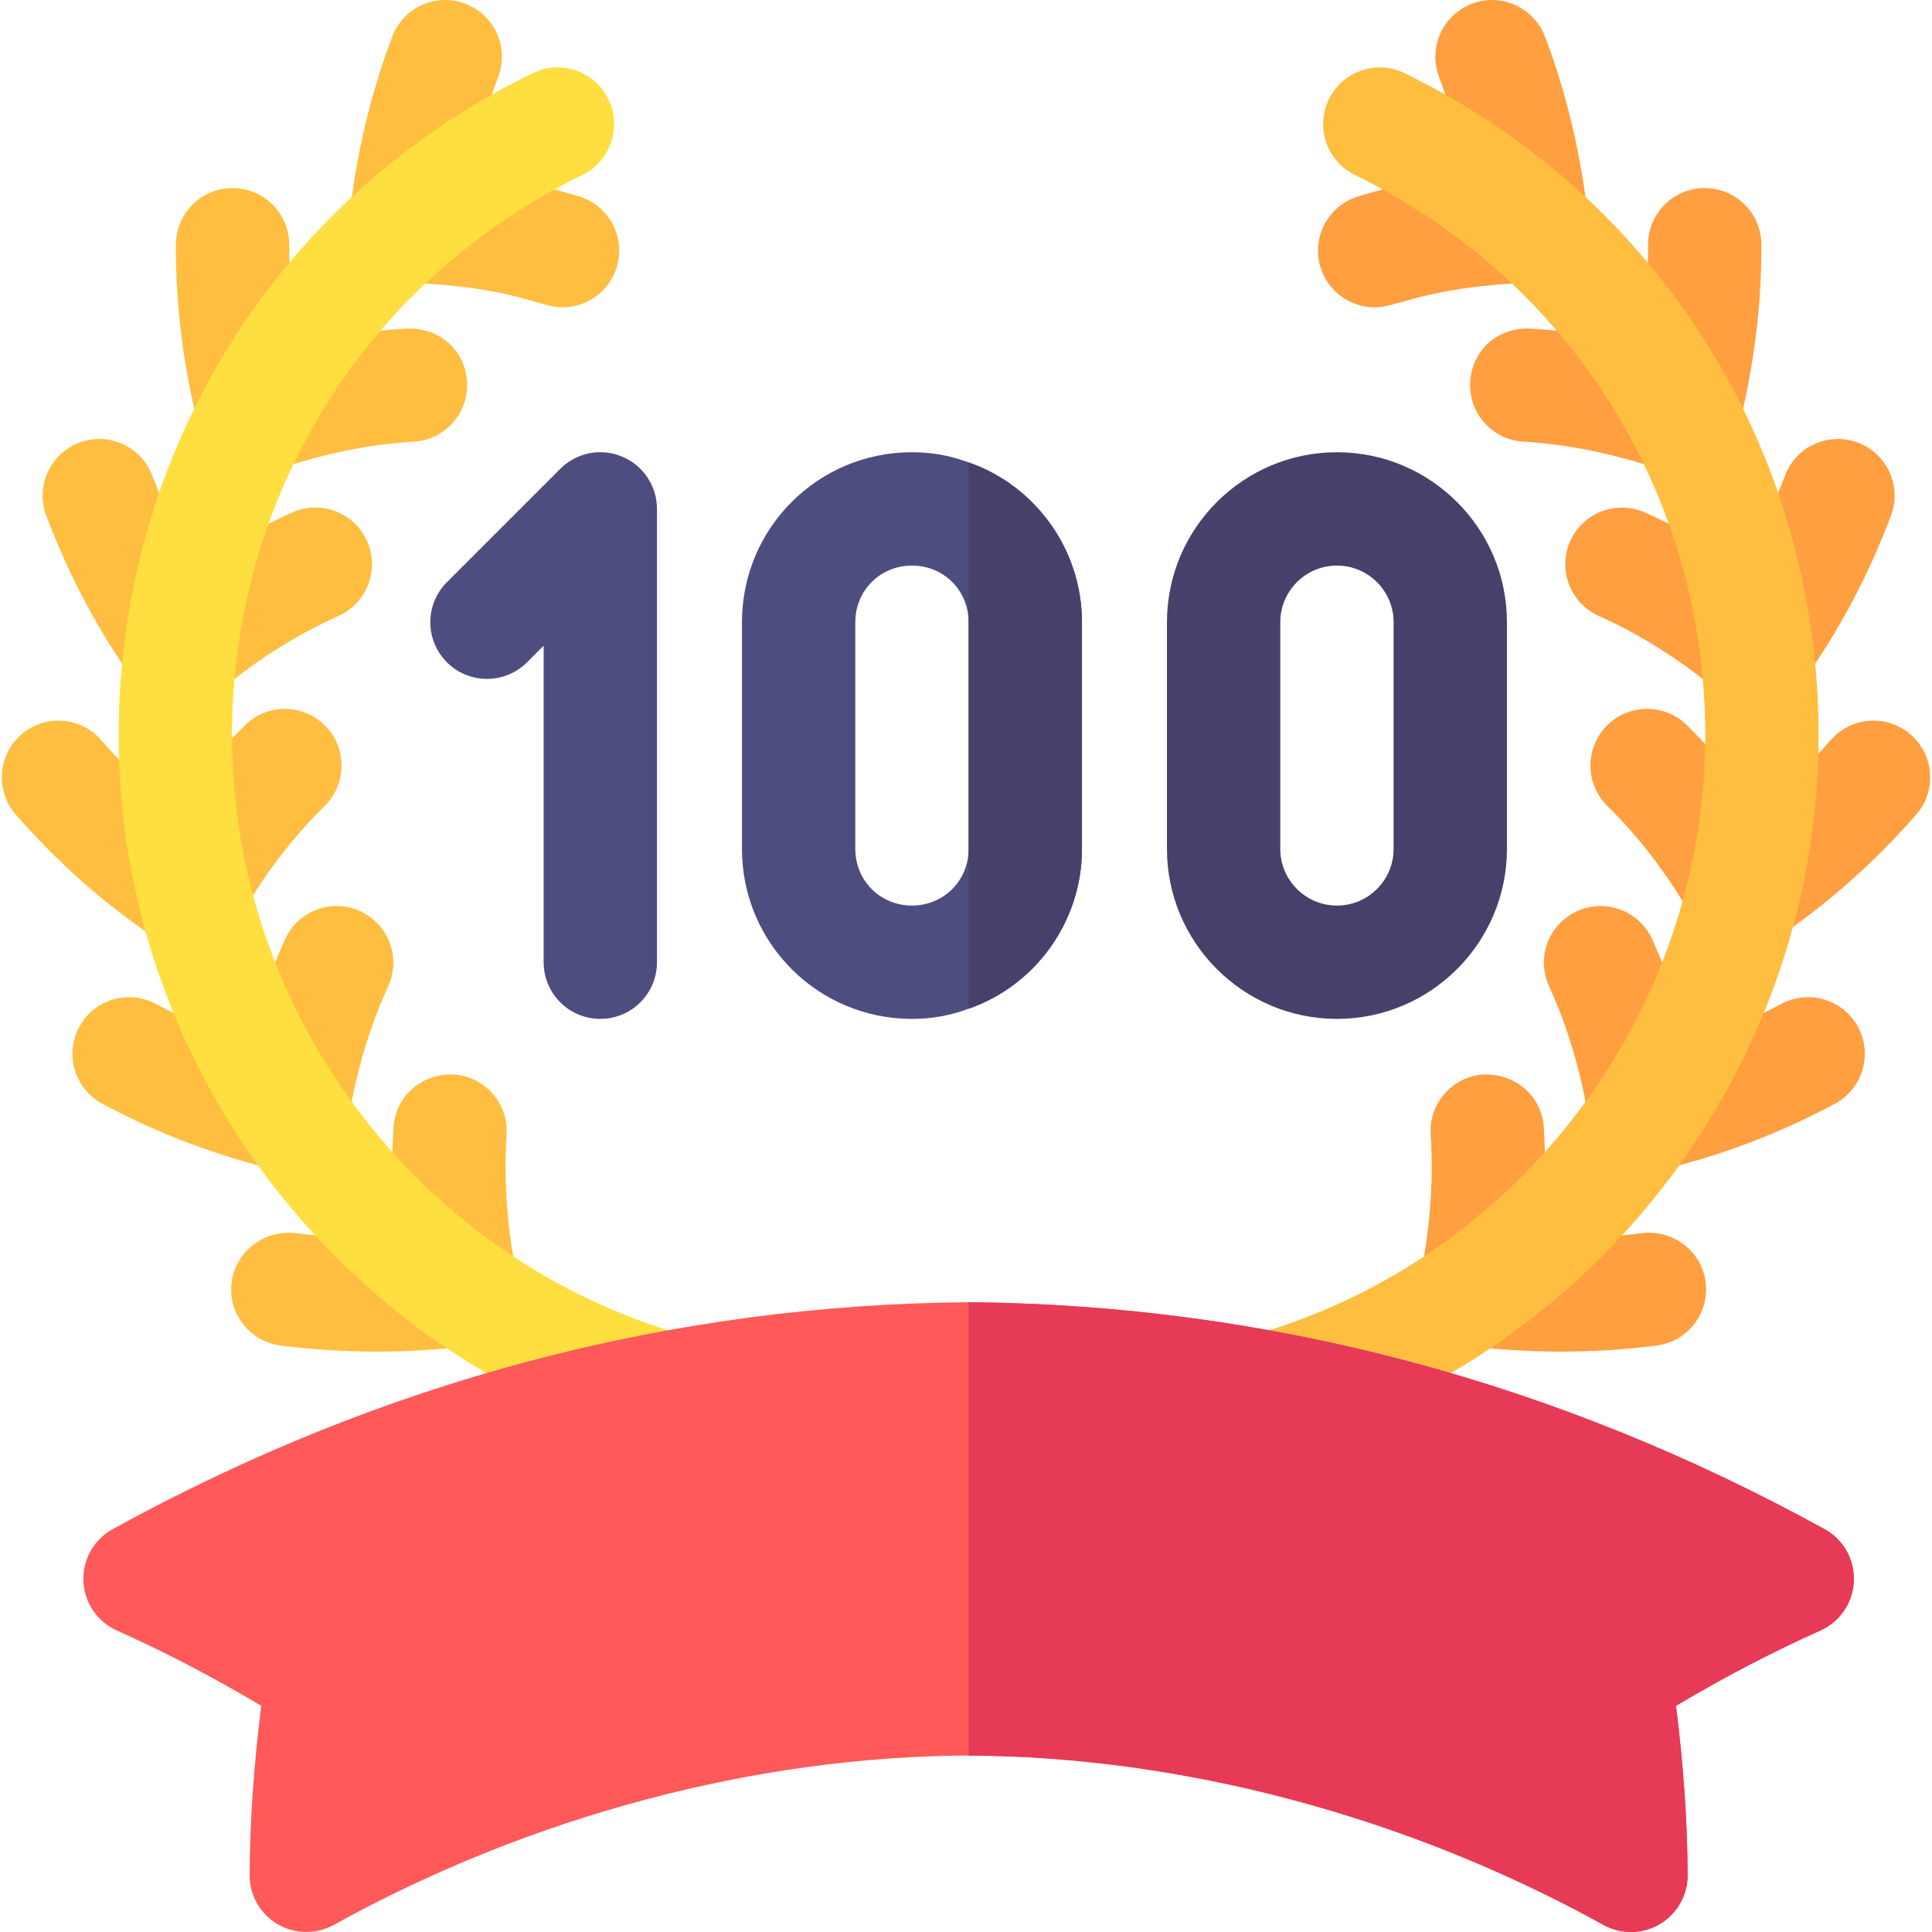<svg id="Capa_1" enable-background="new 0 0 511.429 511.429" height="512" viewBox="0 0 511.429 511.429" width="512" xmlns="http://www.w3.org/2000/svg"><g><g><g><path d="m388.774 356.302c-4.146-.498-7.896-2.725-10.342-6.123-2.446-3.384-3.354-7.646-2.534-11.748 2.666-13.125 3.618-25.928 2.827-38.057-.542-8.276 5.728-15.41 13.989-15.952 8.613-.234 15.396 5.742 15.952 13.989.615 9.521.366 19.321-.732 29.312 8.877.205 17.9-.161 26.792-1.304 8.218-.923 15.732 4.775 16.787 12.979 1.04 8.218-4.761 15.732-12.979 16.787-16.63 2.108-33.3 2.149-49.76.117z" fill="#ff9f40"/></g><g><path d="m427.182 307.669c-3.472-2.329-5.801-6.006-6.431-10.137-2.036-13.169-5.625-25.415-10.679-36.416-3.472-7.529-.176-16.436 7.354-19.893 7.559-3.472 16.45-.161 19.893 7.354 4.014 8.73 7.266 18.032 9.741 27.817 8.394-2.856 16.582-6.416 24.492-10.649 7.31-3.911 16.392-1.157 20.303 6.123 3.926 7.295 1.172 16.392-6.123 20.303-14.839 7.969-30.571 13.916-46.758 17.681-3.991.945-8.314.191-11.792-2.183z" fill="#ff9f40"/></g><g><path d="m457.87 250.804c-4.058-.981-7.515-3.618-9.551-7.266-6.357-11.382-14.033-21.533-22.837-30.19-5.889-5.815-5.962-15.322-.161-21.226 5.801-5.889 15.278-5.991 21.226-.161 6.929 6.826 13.271 14.385 18.984 22.573 6.709-5.537 13.11-11.763 19.116-18.633 5.479-6.27 14.956-6.885 21.167-1.421 6.24 5.449 6.87 14.927 1.421 21.167-11.367 12.993-23.994 24.126-37.544 33.091-3.362 2.229-7.575 3.075-11.821 2.066z" fill="#ff9f40"/></g><g><path d="m455.219 183.348c-10.005-8.438-20.786-15.264-32.021-20.317-7.559-3.398-10.928-12.275-7.529-19.834 3.413-7.529 12.231-10.884 19.834-7.529 8.818 3.97 17.388 8.804 25.591 14.458 4.395-7.617 8.203-15.718 11.411-24.199 2.9-7.749 11.558-11.689 19.321-8.745 7.749 2.915 11.675 11.572 8.745 19.321-6.021 15.967-13.931 30.82-23.511 44.136-2.432 3.398-6.182 5.61-10.327 6.123-4.365.519-8.444-.823-11.514-3.414z" fill="#ff9f40"/></g><g><path d="m440.6 124.622c-13.169-4.482-25.371-7.002-37.324-7.705-8.262-.483-14.575-7.573-14.092-15.85.483-8.262 7.148-14.458 15.85-14.092 9.419.542 19.16 2.051 29.092 4.512 1.465-8.936 2.183-17.842 2.139-26.631-.044-8.291 6.65-15.029 14.927-15.073h.073c8.247 0 14.956 6.665 15 14.927.073 16.362-2.051 33.018-6.313 49.482-1.04 4.028-3.721 7.456-7.397 9.434-3.767 2.045-8.157 2.31-11.955.996z" fill="#ff9f40"/></g><g><path d="m363.901 81.351c-6.401 0-12.319-4.116-14.326-10.547-2.461-7.91 1.963-16.318 9.873-18.779 9.053-2.812 18.574-4.79 28.813-5.977-1.787-8.994-4.233-17.593-7.324-25.679-2.944-7.749.938-16.406 8.672-19.365 7.72-2.988 16.406.923 19.365 8.672 5.713 15 9.58 31.304 11.47 48.486.454 4.146-.835 8.306-3.574 11.455-2.739 3.164-6.665 5.039-10.84 5.171-28.32.968-35.825 6.563-42.129 6.563z" fill="#ff9f40"/></g><g><path d="m74.286 356.185c-8.218-1.055-14.019-8.569-12.979-16.787 1.055-8.203 8.716-13.857 16.787-12.979 8.892 1.128 17.9 1.538 26.792 1.304-1.099-9.99-1.348-19.79-.732-29.312.542-8.247 7.456-14.282 15.952-13.989 8.262.542 14.531 7.676 13.989 15.952-.791 12.129.161 24.932 2.827 38.057.82 4.102-.088 8.364-2.534 11.748-2.446 3.398-6.196 5.625-10.342 6.123-16.439 2.029-33.109 1.993-49.76-.117z" fill="#ffbe40"/></g><g><path d="m73.847 309.852c-16.187-3.765-31.919-9.712-46.758-17.681-7.295-3.911-10.049-13.008-6.123-20.303 3.896-7.28 13.008-10.034 20.303-6.123 7.91 4.233 16.099 7.793 24.492 10.649 2.476-9.785 5.728-19.087 9.741-27.817 3.428-7.515 12.334-10.854 19.893-7.354 7.529 3.457 10.825 12.363 7.354 19.893-5.054 11.001-8.643 23.247-10.679 36.416-.63 4.131-2.959 7.808-6.431 10.137-3.471 2.369-7.793 3.13-11.792 2.183z" fill="#ffbe40"/></g><g><path d="m41.737 248.739c-13.55-8.965-26.177-20.098-37.544-33.091-5.449-6.24-4.819-15.718 1.421-21.167 6.211-5.464 15.674-4.849 21.167 1.421 6.006 6.87 12.407 13.096 19.116 18.633 5.713-8.188 12.056-15.747 18.984-22.573 5.918-5.83 15.396-5.728 21.226.161 5.801 5.903 5.728 15.41-.161 21.226-8.804 8.657-16.479 18.809-22.837 30.19-2.036 3.647-5.493 6.284-9.551 7.266-4.23 1.004-8.445.171-11.821-2.066z" fill="#ffbe40"/></g><g><path d="m46.088 186.761c-4.146-.513-7.896-2.725-10.327-6.123-9.58-13.315-17.49-28.169-23.511-44.136-2.93-7.749.996-16.406 8.745-19.321 7.764-2.93 16.421.996 19.321 8.745 3.208 8.481 7.017 16.582 11.411 24.199 8.203-5.654 16.772-10.488 25.591-14.458 7.603-3.413 16.421-.015 19.834 7.529 3.398 7.559.029 16.436-7.529 19.834-11.235 5.054-22.017 11.88-32.021 20.317-3.065 2.588-7.14 3.935-11.514 3.414z" fill="#ffbe40"/></g><g><path d="m60.268 123.626c-3.677-1.978-6.357-5.405-7.397-9.434-4.263-16.465-6.387-33.12-6.313-49.482.044-8.262 6.753-14.927 15-14.927h.073c8.276.044 14.971 6.782 14.927 15.073-.044 8.789.674 17.695 2.139 26.631 9.932-2.461 19.673-3.97 29.092-4.512 8.672-.293 15.352 5.83 15.85 14.092.483 8.276-5.83 15.366-14.092 15.85-11.953.703-24.155 3.223-37.324 7.705-3.798 1.313-8.187 1.05-11.955-.996z" fill="#ffbe40"/></g><g><path d="m148.92 81.351c-6.665 0-12.731-5.558-42.129-6.562-4.175-.132-8.101-2.007-10.84-5.171-2.739-3.149-4.028-7.31-3.574-11.455 1.89-17.183 5.757-33.486 11.47-48.486 2.944-7.749 11.572-11.66 19.365-8.672 7.734 2.959 11.616 11.616 8.672 19.365-3.091 8.086-5.537 16.685-7.324 25.679 10.239 1.187 19.761 3.164 28.813 5.977 7.91 2.461 12.334 10.869 9.873 18.779-2.006 6.43-7.924 10.546-14.326 10.546z" fill="#ffbe40"/></g></g><g><path d="m171.889 381.981c-82.705-24.053-140.478-101.06-140.478-187.266 0-75.161 41.982-142.354 109.585-175.342 7.427-3.677 16.421-.557 20.054 6.899 3.633 7.441.542 16.421-6.899 20.054-57.202 27.935-92.739 84.785-92.739 148.389 0 72.949 48.882 138.12 118.857 158.467 7.954 2.314 12.524 10.635 10.21 18.589-2.317 7.962-10.664 12.522-18.59 10.21z" fill="#ffdf40"/></g><g><path d="m322.343 371.771c-2.314-7.954 2.256-16.274 10.21-18.589 69.976-20.347 118.857-85.518 118.857-158.467 0-63.604-35.537-120.454-92.739-148.389-7.441-3.633-10.532-12.612-6.899-20.054 3.647-7.441 12.656-10.547 20.054-6.899 67.602 32.989 109.584 100.181 109.584 175.342 0 86.206-57.773 163.213-140.479 187.266-7.919 2.31-16.272-2.23-18.588-10.21z" fill="#ffbe40"/></g><g><path d="m424.472 509.554c-51.812-28.696-111.519-44.619-168.12-44.839-56.484.22-116.191 16.143-168.003 44.839-4.644 2.549-10.342 2.476-14.897-.22-4.585-2.71-7.383-7.632-7.368-12.949.044-13.931 1.084-28.975 3.076-44.839-12.935-7.676-25.518-14.238-38.218-19.922-5.2-2.329-8.628-7.397-8.862-13.081s2.769-11.016 7.749-13.755c71.279-39.214 147.466-59.414 226.465-60.073 79.233.659 155.42 20.859 226.699 60.073 4.98 2.739 7.983 8.071 7.749 13.755s-3.662 10.752-8.862 13.081c-12.7 5.684-25.283 12.246-38.218 19.922 1.992 15.864 3.032 30.908 3.076 44.839.015 5.317-2.783 10.239-7.368 12.949-4.566 2.711-10.229 2.797-14.898.22z" fill="#ff5959"/></g><path d="m482.993 404.788c-71.245-39.194-147.387-59.39-226.582-60.068v119.998c56.581.231 116.268 16.148 168.062 44.835 4.669 2.576 10.333 2.49 14.897-.22 4.585-2.71 7.383-7.632 7.368-12.949-.044-13.931-1.084-28.975-3.076-44.839 12.935-7.676 25.518-14.238 38.218-19.922 5.2-2.329 8.628-7.397 8.862-13.081s-2.769-11.014-7.749-13.754z" fill="#e63a57"/><g><g><path d="m158.911 269.715c-8.291 0-15-6.709-15-15v-83.789l-4.395 4.395c-5.859 5.859-15.352 5.859-21.211 0s-5.859-15.352 0-21.211l30-30c4.307-4.307 10.752-5.596 16.348-3.252 5.61 2.314 9.258 7.793 9.258 13.857v120c0 8.291-6.709 15-15 15z" fill="#4d4d80"/></g><g><path d="m256.41 122.414c-4.799-1.8-9.6-2.699-15-2.699-24.901 0-45 20.099-45 45v60c0 24.899 20.099 45 45 45 5.4 0 10.201-.901 15-2.701 17.401-6 30-22.8 30-42.299v-60c0-19.501-12.599-36.3-30-42.301zm0 102.301c0 8.399-6.599 15-15 15s-15-6.601-15-15v-60c0-8.401 6.599-15 15-15s15 6.599 15 15z" fill="#4d4d80"/></g><g><g><path d="m353.91 269.715c-24.814 0-45-20.186-45-45v-60c0-24.814 20.186-45 45-45s45 20.186 45 45v60c0 24.815-20.185 45-45 45zm0-120c-8.276 0-15 6.724-15 15v60c0 8.276 6.724 15 15 15s15-6.724 15-15v-60c0-8.276-6.723-15-15-15z" fill="#46406a"/></g></g></g><path d="m286.41 164.715v60c0 19.499-12.599 36.299-30 42.299v-144.6c17.401 6.001 30 22.8 30 42.301z" fill="#46406a"/></g></svg>